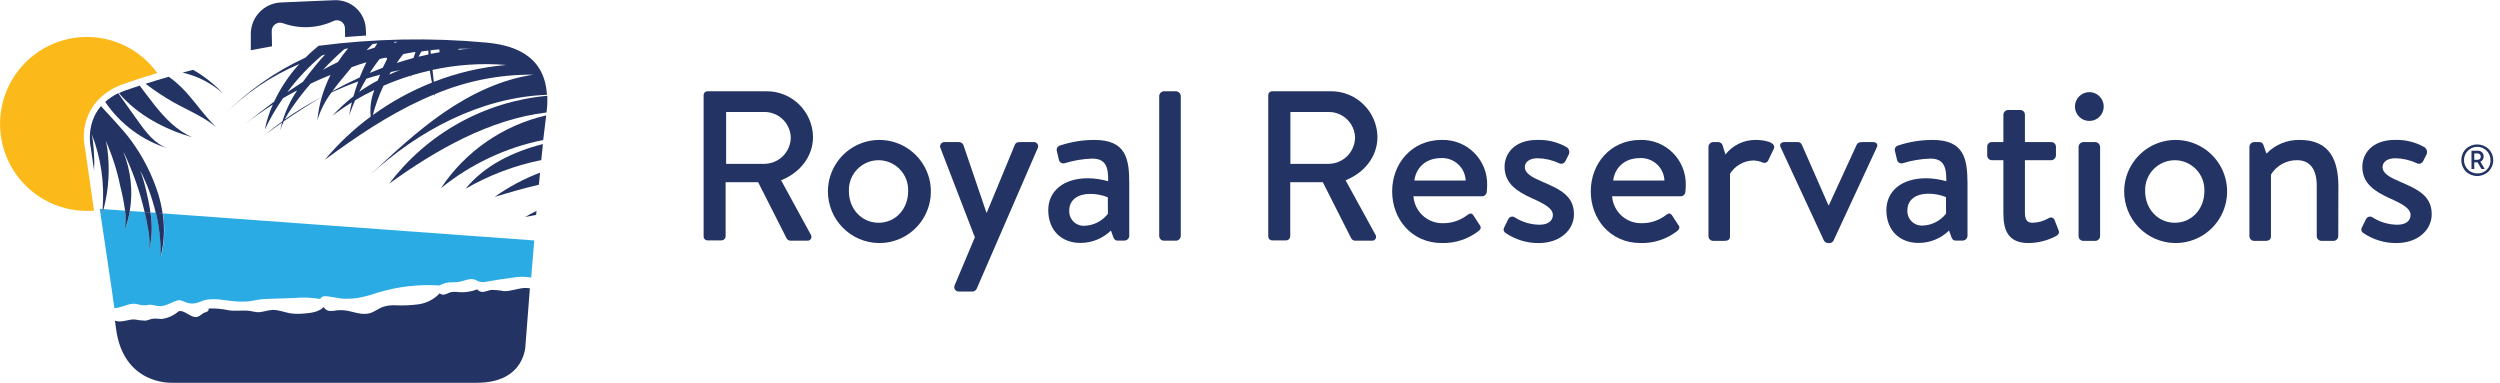 <svg xmlns="http://www.w3.org/2000/svg" width="209" height="32" viewBox="0 0 209 32" fill="none">
    <g clip-path="url(#clip0_1298_1455)">
        <path d="M22.715 2.609C22.712 2.496 22.736 2.384 22.787 2.283C22.836 2.182 22.91 2.095 23.001 2.029C23.092 1.963 23.198 1.92 23.309 1.903C23.421 1.887 23.535 1.899 23.641 1.936C24.324 2.186 25.05 2.299 25.778 2.269C26.505 2.238 27.219 2.064 27.879 1.757C27.98 1.709 28.091 1.687 28.203 1.693C28.315 1.699 28.423 1.733 28.518 1.792C28.613 1.851 28.692 1.932 28.748 2.029C28.804 2.126 28.835 2.236 28.837 2.348L28.851 3.095L30.608 2.971L30.585 2.481C30.578 2.145 30.504 1.813 30.366 1.505C30.229 1.198 30.032 0.921 29.786 0.691C29.54 0.461 29.251 0.283 28.935 0.167C28.619 0.052 28.283 0 27.948 0.016L23.478 0.206C22.792 0.236 22.146 0.534 21.677 1.036C21.207 1.537 20.953 2.203 20.967 2.89V4.196L22.741 3.869L22.715 2.609Z" fill="#223364"/>
        <path d="M14.358 32H39.87C43.93 32 43.93 28.856 43.93 28.856C43.93 28.856 44.076 26.874 44.298 24.099C44.183 24.083 44.068 24.075 43.952 24.073C43.33 24.073 42.72 24.373 42.097 24.337C41.757 24.267 41.411 24.234 41.064 24.239C40.875 24.268 40.689 24.35 40.5 24.386C40.404 24.411 40.304 24.413 40.208 24.39C40.112 24.367 40.023 24.321 39.949 24.255C39.93 24.236 39.916 24.212 39.906 24.187C39.427 24.376 38.912 24.459 38.397 24.428C38.161 24.388 37.919 24.388 37.683 24.428C37.517 24.474 37.357 24.575 37.191 24.618C37.117 24.64 37.038 24.643 36.962 24.626C36.887 24.609 36.817 24.572 36.76 24.52C36.297 25.01 35.685 25.332 35.019 25.437C34.363 25.524 33.701 25.553 33.04 25.522C32.691 25.505 32.343 25.55 32.01 25.656C31.642 25.793 31.309 26.067 30.934 26.178C30.416 26.335 29.878 26.178 29.353 26.048C28.977 25.946 28.587 25.909 28.199 25.94C27.991 25.982 27.781 26.002 27.569 25.999C27.465 25.991 27.364 25.957 27.277 25.9C27.189 25.843 27.117 25.764 27.067 25.672C26.617 26.097 26.017 26.162 25.437 26.208C25.084 26.247 24.727 26.247 24.374 26.208C23.823 26.136 23.288 25.881 22.744 25.911C22.337 25.937 21.936 26.116 21.528 26.1C21.324 26.078 21.122 26.044 20.922 25.999C20.322 25.904 19.709 26.038 19.109 25.937C18.561 25.82 18.002 25.77 17.443 25.79C17.452 25.837 17.447 25.887 17.428 25.931C17.41 25.976 17.378 26.014 17.338 26.041C17.265 26.081 17.188 26.11 17.107 26.129C16.905 26.208 16.742 26.407 16.536 26.479C16.002 26.662 15.487 25.904 14.945 26.015C14.544 26.366 14.049 26.593 13.521 26.668C13.286 26.668 13.051 26.616 12.82 26.642C12.588 26.668 12.37 26.782 12.142 26.809C11.839 26.796 11.539 26.762 11.242 26.707C10.775 26.688 10.312 26.926 9.846 26.864C9.767 26.853 9.688 26.835 9.611 26.812C9.644 27.04 9.673 27.266 9.699 27.465C10.306 32.153 14.264 32 14.358 32Z" fill="#223364"/>
        <path d="M27.041 24.762C27.677 24.745 28.316 24.993 28.955 24.977C29.25 24.976 29.545 24.958 29.838 24.922C30.446 24.812 31.043 24.654 31.625 24.448C33.28 23.953 35.01 23.755 36.734 23.864C37.011 23.716 37.315 23.627 37.627 23.602C37.839 23.602 38.055 23.602 38.279 23.576C38.576 23.54 38.86 23.42 39.157 23.361C39.298 23.326 39.446 23.322 39.59 23.349C39.733 23.377 39.869 23.436 39.988 23.521C40.229 23.597 40.487 23.602 40.731 23.537C41.512 23.396 42.291 23.277 43.069 23.181C43.296 23.149 43.525 23.135 43.754 23.139C43.946 23.139 44.203 23.175 44.406 23.204C44.513 21.839 44.526 21.689 44.663 20.102L13.625 17.84C13.808 19.041 13.752 20.268 13.459 21.448C13.468 20.215 13.325 18.985 13.032 17.788L12.578 17.755C12.758 18.835 12.713 19.942 12.445 21.003C12.532 20.393 12.511 19.772 12.383 19.169C12.305 18.682 12.207 18.189 12.096 17.719L10.854 17.641C10.762 18.18 10.619 18.709 10.427 19.221C10.512 18.689 10.523 18.147 10.459 17.611L8.689 17.484C8.65 17.634 8.611 17.788 8.565 17.938C8.584 17.784 8.591 17.631 8.604 17.477L8.34 17.458C8.666 19.743 9.289 23.707 9.559 25.761C10.149 25.741 10.583 25.411 11.17 25.392C11.532 25.392 11.845 25.604 12.386 25.49C12.686 25.424 12.996 25.581 13.302 25.597C13.873 25.63 14.365 25.222 14.932 25.095C15.04 25.049 15.5 25.264 15.611 25.3C16.452 25.561 16.765 25.072 17.466 25.032C18.215 24.951 18.942 25.143 19.608 25.186C20.02 25.223 20.434 25.223 20.847 25.186C21.15 25.15 21.453 25.072 21.756 25.029C21.997 25 22.242 24.99 22.483 24.983L24.557 24.915C25.318 24.842 26.086 24.872 26.839 25.003C26.634 24.971 27.041 24.765 27.041 24.762Z" fill="#2AABE3"/>
        <path d="M45.149 14.434C43.801 14.944 42.524 15.625 41.351 16.462C42.573 16.086 43.806 15.734 45.051 15.443L45.149 14.434Z" fill="#223364"/>
        <path d="M45.661 9.648C42.056 10.473 38.904 12.652 36.858 15.737C39.343 13.72 42.278 12.336 45.413 11.702C45.504 10.957 45.583 10.278 45.661 9.648Z" fill="#223364"/>
        <path d="M45.387 12.044C42.932 12.665 40.523 13.811 38.925 15.776C40.89 14.64 43.026 13.831 45.25 13.383C45.296 12.923 45.345 12.475 45.387 12.044Z" fill="#223364"/>
        <path d="M44.852 17.634C44.526 17.794 44.2 17.96 43.9 18.143L44.823 17.964L44.852 17.634Z" fill="#223364"/>
        <path d="M32.545 15.345C36.483 12.505 40.933 9.971 45.69 9.403C45.751 8.941 45.772 8.475 45.752 8.009C43.162 8.243 40.649 9.017 38.375 10.28C36.1 11.544 34.115 13.269 32.545 15.345Z" fill="#223364"/>
        <path d="M24.971 5.407C24.138 6.33 23.445 7.372 22.917 8.499C22.079 9.116 21.254 9.759 20.449 10.409C21.205 9.811 21.997 9.256 22.809 8.737C22.509 9.411 22.284 10.116 22.138 10.84C22.569 9.921 23.078 9.042 23.66 8.211C24.045 7.983 24.439 7.764 24.837 7.558C24.308 8.355 23.895 9.224 23.611 10.138C23.116 10.497 22.633 10.869 22.167 11.264C22.633 10.918 23.103 10.575 23.582 10.242C23.52 10.457 23.468 10.675 23.429 10.895C23.502 10.635 23.599 10.383 23.719 10.141C24.739 9.432 25.786 8.757 26.862 8.133C25.795 8.681 24.769 9.306 23.791 10.001C23.986 9.637 24.203 9.286 24.443 8.949C24.922 8.27 25.421 7.611 25.972 6.99C26.516 6.729 27.07 6.491 27.631 6.265C27.332 6.859 27.087 7.478 26.901 8.117L26.849 8.149L26.898 8.123C26.716 8.749 26.594 9.391 26.533 10.04C26.791 9.206 27.192 8.423 27.716 7.725C28.446 7.398 29.193 7.072 29.953 6.811C29.803 7.219 29.666 7.63 29.552 8.048C28.919 8.543 28.328 9.089 27.785 9.681C28.308 9.277 28.853 8.9 29.415 8.551C29.327 8.913 29.248 9.276 29.19 9.641C29.337 9.217 29.516 8.802 29.682 8.394C30.207 8.068 30.742 7.79 31.293 7.526C31.293 7.562 31.267 7.598 31.257 7.633C31.008 8.309 30.916 9.033 30.989 9.749C29.571 10.794 28.283 12.006 27.155 13.36C29.731 11.453 32.408 9.651 35.306 8.322C35.632 8.172 35.978 8.028 36.317 7.888C36.353 8.032 36.379 8.11 36.379 8.11L36.353 7.875C38.96 6.77 41.767 6.214 44.598 6.243C41.902 6.638 39.382 7.849 37.129 9.393C34.876 10.938 32.89 12.808 30.892 14.673C34.964 10.902 40.233 8.123 45.726 7.927C45.514 4.375 42.544 3.748 40.682 3.562C36.003 3.131 31.29 3.221 26.63 3.83C26.256 4.14 25.89 4.46 25.548 4.809C22.982 5.992 20.654 7.635 18.678 9.658C20.491 7.814 22.651 6.349 25.033 5.348C25.014 5.369 24.993 5.389 24.971 5.407ZM30.024 7.692C30.213 7.313 30.416 6.938 30.634 6.576C31.009 6.455 31.39 6.34 31.772 6.249C31.707 6.406 31.648 6.576 31.586 6.722C31.046 7.01 30.525 7.331 30.024 7.682V7.692ZM42.267 5.436C40.21 5.619 38.189 6.092 36.265 6.843L36.157 5.844C38.162 5.405 40.221 5.264 42.267 5.426V5.436ZM38.413 4.075C38.788 4.075 39.163 4.075 39.535 4.075C39.108 4.075 38.677 4.12 38.253 4.163L38.413 4.075ZM36.731 4.143L36.75 4.365L36.017 4.502L35.987 4.208C36.235 4.166 36.483 4.146 36.731 4.127V4.143ZM36.108 6.909C34.354 7.602 32.693 8.514 31.166 9.622C31.387 8.777 31.687 7.955 32.062 7.167C32.806 6.841 33.568 6.559 34.344 6.321V6.491C34.344 6.429 34.38 6.367 34.397 6.305C34.905 6.151 35.417 6.014 35.935 5.9C35.987 6.249 36.046 6.592 36.108 6.892V6.909ZM35.251 4.297C35.437 4.274 35.626 4.248 35.815 4.228C35.815 4.336 35.815 4.444 35.815 4.555C35.541 4.61 35.267 4.672 34.996 4.741C35.078 4.564 35.163 4.417 35.251 4.274V4.297ZM34.729 4.362C34.67 4.522 34.615 4.688 34.566 4.848C34.096 4.976 33.627 5.113 33.164 5.266C33.337 5.012 33.52 4.767 33.709 4.525C34.048 4.444 34.39 4.401 34.729 4.339V4.362ZM32.995 3.493H33.216C33.207 3.505 33.198 3.517 33.19 3.529L32.923 3.585L32.995 3.493ZM32.669 6.021C32.929 5.962 33.193 5.906 33.461 5.854C33.135 5.972 32.841 6.099 32.538 6.239C32.593 6.141 32.639 6.073 32.698 5.998L32.669 6.021ZM32.114 4.845C32.114 4.845 32.466 4.737 32.323 5.012C32.215 5.227 32.111 5.446 31.997 5.665C31.632 5.802 31.27 5.949 30.908 6.099C31.164 5.701 31.438 5.312 31.73 4.933L32.114 4.845ZM31.156 3.68L31.544 3.627L31.319 3.983C31.09 4.052 30.862 4.124 30.637 4.202C30.82 4.003 30.993 3.826 31.169 3.657L31.156 3.68ZM30.624 5.227C30.422 5.635 30.233 6.053 30.067 6.478C29.293 6.83 28.532 7.212 27.785 7.624C28.111 7.17 28.469 6.736 28.821 6.318L29.395 5.622C29.81 5.461 30.224 5.322 30.637 5.204L30.624 5.227ZM28.785 4.111L29.111 4.032C28.8 4.396 28.513 4.781 28.254 5.185C27.83 5.39 27.413 5.609 27.002 5.838C27.563 5.237 28.156 4.659 28.785 4.111ZM26.927 4.636L27.185 4.551C26.904 4.852 26.637 5.165 26.379 5.479C26.014 5.923 25.656 6.376 25.32 6.843C24.885 7.124 24.45 7.412 24.016 7.709C24.86 6.576 25.833 5.545 26.914 4.636H26.927Z" fill="#223364"/>
        <path d="M8.969 12.41C8.937 12.19 8.892 11.972 8.835 11.757C9.381 12.983 9.79 14.265 10.058 15.581C10.233 16.252 10.365 16.933 10.453 17.621L10.847 17.651C11.126 16.002 10.948 14.308 10.332 12.753L10.358 12.769C11.118 14.359 11.701 16.028 12.096 17.745L12.578 17.781C12.49 17.128 12.357 16.505 12.207 15.881C12.08 15.326 11.916 14.781 11.717 14.248C12.299 15.377 12.737 16.573 13.022 17.811L13.592 17.85C13.518 17.338 13.409 16.832 13.266 16.335C12.757 14.678 11.972 13.12 10.945 11.725C10.273 10.781 8.49 8.976 8.447 8.864C7.12 10.396 7.593 12.365 7.593 12.365C7.593 12.365 7.701 13.096 7.867 14.261C7.867 14.196 7.867 14.131 7.867 14.066V14.092C7.893 13.754 7.893 13.414 7.867 13.076C7.851 12.652 7.821 12.224 7.766 11.803C7.743 11.604 7.711 11.405 7.668 11.209C8.443 13.202 8.753 15.346 8.575 17.477H8.659C9.095 15.825 9.2 14.103 8.969 12.41Z" fill="#223364"/>
        <path d="M12.383 19.182C12.511 19.785 12.532 20.406 12.445 21.017C12.713 19.954 12.758 18.848 12.578 17.768L12.096 17.732C12.207 18.212 12.305 18.695 12.383 19.182Z" fill="#223364"/>
        <path d="M13.436 21.448C13.729 20.268 13.785 19.042 13.602 17.84L13.031 17.788C13.317 18.986 13.453 20.216 13.436 21.448Z" fill="#223364"/>
        <path d="M8.682 17.484H8.597C8.597 17.637 8.578 17.791 8.558 17.944C8.604 17.788 8.643 17.634 8.682 17.484Z" fill="#223364"/>
        <path d="M10.42 19.221C10.615 18.709 10.76 18.18 10.854 17.641L10.459 17.611C10.521 18.147 10.508 18.689 10.42 19.221Z" fill="#223364"/>
        <path d="M12.921 8.786C12.493 8.251 12.089 7.692 11.675 7.154C11.206 7.307 10.795 7.447 10.459 7.568C10.277 7.634 10.104 7.709 9.941 7.784C11.506 9.628 13.762 10.804 16.09 11.486C14.805 10.931 13.788 9.883 12.921 8.786Z" fill="#223364"/>
        <path d="M16.142 5.838L15.265 6.07C16.525 6.357 17.691 6.962 18.652 7.826C17.92 7.04 17.074 6.37 16.142 5.838Z" fill="#223364"/>
        <path d="M14.473 8.534C15.806 9.282 17.283 9.841 18.385 10.918C17.312 9.984 16.517 8.779 15.568 7.722C15.131 7.233 14.641 6.795 14.107 6.416C13.39 6.621 12.741 6.82 12.171 7.003C12.904 7.564 13.673 8.075 14.473 8.534Z" fill="#223364"/>
        <path d="M8.793 8.518C10.058 10.385 11.923 11.762 14.078 12.42C12.953 12.064 12.19 11.042 11.509 10.079L9.879 7.793C9.485 7.983 9.12 8.227 8.793 8.518Z" fill="#223364"/>
        <path d="M7.267 17.631C7.466 17.631 7.665 17.631 7.861 17.605C7.45 14.712 7.121 12.446 7.111 12.4C6.785 11.094 7.029 8.202 10.312 7.026C10.831 6.843 11.809 6.507 13.152 6.105C12.424 5.095 11.449 4.289 10.321 3.764C9.192 3.24 7.948 3.015 6.707 3.11C5.467 3.206 4.272 3.619 3.236 4.31C2.201 5.001 1.361 5.947 0.796 7.057C0.23 8.167 -0.04 9.403 0.009 10.648C0.058 11.893 0.426 13.105 1.078 14.166C1.729 15.228 2.642 16.104 3.729 16.711C4.815 17.317 6.039 17.634 7.284 17.631H7.267Z" fill="#FBBA1A"/>
        <path d="M207.634 13.076C207.636 13.012 207.624 12.949 207.6 12.889C207.576 12.83 207.541 12.776 207.495 12.731C207.449 12.687 207.395 12.652 207.335 12.629C207.275 12.606 207.212 12.596 207.148 12.6H206.616V14.131H206.848V13.569H207.125L207.451 14.131H207.725L207.36 13.52C207.445 13.482 207.516 13.42 207.565 13.34C207.614 13.261 207.638 13.169 207.634 13.076ZM207.141 13.36H206.848V12.825H207.141C207.175 12.825 207.208 12.832 207.239 12.846C207.27 12.859 207.298 12.879 207.321 12.903C207.345 12.927 207.363 12.956 207.375 12.987C207.387 13.019 207.393 13.052 207.392 13.086C207.395 13.121 207.39 13.155 207.378 13.188C207.367 13.221 207.349 13.251 207.325 13.277C207.302 13.302 207.273 13.323 207.242 13.337C207.21 13.352 207.176 13.359 207.141 13.36Z" fill="#223364"/>
        <path d="M208.041 12.45C207.785 12.208 207.446 12.073 207.094 12.073C206.742 12.073 206.403 12.208 206.147 12.45C205.902 12.702 205.765 13.041 205.765 13.393C205.765 13.745 205.902 14.084 206.147 14.337C206.403 14.58 206.742 14.715 207.094 14.715C207.447 14.715 207.786 14.58 208.041 14.337C208.165 14.213 208.264 14.066 208.331 13.904C208.398 13.742 208.433 13.568 208.433 13.393C208.433 13.218 208.398 13.044 208.331 12.882C208.264 12.72 208.165 12.573 208.041 12.45ZM207.093 14.497C206.873 14.495 206.659 14.429 206.478 14.306C206.296 14.183 206.155 14.009 206.072 13.805C205.99 13.602 205.969 13.379 206.013 13.164C206.057 12.948 206.164 12.751 206.32 12.597C206.476 12.443 206.674 12.338 206.889 12.296C207.104 12.255 207.327 12.278 207.529 12.363C207.731 12.449 207.904 12.592 208.024 12.775C208.145 12.959 208.209 13.174 208.208 13.393C208.213 13.54 208.187 13.687 208.133 13.824C208.078 13.961 207.996 14.086 207.891 14.19C207.787 14.293 207.662 14.374 207.524 14.427C207.387 14.48 207.24 14.503 207.093 14.497Z" fill="#223364"/>
        <path d="M64.056 7.63H59.165C59.121 7.628 59.077 7.635 59.035 7.65C58.994 7.666 58.956 7.689 58.924 7.72C58.892 7.75 58.866 7.787 58.849 7.828C58.832 7.869 58.823 7.912 58.823 7.957V19.77C58.823 19.814 58.832 19.858 58.849 19.898C58.866 19.939 58.892 19.976 58.924 20.006C58.956 20.037 58.994 20.061 59.035 20.076C59.077 20.091 59.121 20.098 59.165 20.096H60.336C60.42 20.09 60.499 20.054 60.559 19.994C60.619 19.934 60.656 19.854 60.662 19.77V15.231H63.381L65.741 19.89C65.772 19.963 65.825 20.025 65.893 20.067C65.961 20.108 66.04 20.128 66.119 20.122H67.469C67.532 20.131 67.597 20.12 67.654 20.092C67.712 20.064 67.76 20.02 67.792 19.965C67.825 19.91 67.841 19.847 67.838 19.783C67.835 19.719 67.813 19.658 67.776 19.606L65.301 15.071C66.869 14.447 67.968 13.093 67.968 11.45C67.962 10.942 67.855 10.44 67.655 9.973C67.455 9.506 67.165 9.084 66.802 8.729C66.439 8.374 66.009 8.094 65.538 7.906C65.067 7.717 64.563 7.624 64.056 7.63ZM63.912 13.697H60.704V9.361H63.912C64.482 9.36 65.03 9.582 65.44 9.978C65.85 10.375 66.09 10.916 66.11 11.486C66.105 12.069 65.873 12.628 65.462 13.041C65.051 13.454 64.495 13.69 63.912 13.697Z" fill="#223364"/>
        <path d="M73.452 20.318C74.305 20.331 75.142 20.09 75.858 19.625C76.573 19.161 77.135 18.494 77.471 17.709C77.808 16.924 77.904 16.057 77.748 15.218C77.591 14.378 77.189 13.604 76.592 12.994C75.996 12.384 75.232 11.965 74.397 11.79C73.562 11.615 72.694 11.693 71.903 12.013C71.113 12.334 70.435 12.882 69.956 13.588C69.477 14.295 69.219 15.128 69.213 15.982C69.209 17.118 69.651 18.209 70.444 19.021C71.238 19.832 72.318 20.298 73.452 20.318ZM73.452 13.393C73.785 13.395 74.115 13.463 74.422 13.595C74.728 13.728 75.005 13.92 75.236 14.162C75.466 14.404 75.645 14.69 75.763 15.002C75.881 15.315 75.934 15.648 75.92 15.982C75.92 17.5 74.841 18.623 73.452 18.623C72.063 18.623 70.968 17.5 70.968 15.982C70.954 15.647 71.008 15.313 71.127 14.999C71.246 14.685 71.426 14.399 71.658 14.157C71.891 13.915 72.169 13.723 72.477 13.592C72.785 13.46 73.117 13.393 73.452 13.393Z" fill="#223364"/>
        <path d="M86.389 11.878H85.274C85.075 11.878 84.915 11.914 84.84 12.11L82.499 17.768H82.463L80.537 12.11C80.504 12.042 80.453 11.984 80.39 11.944C80.326 11.903 80.253 11.88 80.178 11.878H78.994C78.928 11.87 78.861 11.881 78.801 11.909C78.74 11.937 78.689 11.981 78.652 12.036C78.615 12.091 78.594 12.156 78.591 12.222C78.588 12.289 78.603 12.355 78.636 12.413L81.498 19.838L79.823 23.818C79.789 23.877 79.773 23.945 79.775 24.013C79.778 24.081 79.799 24.147 79.836 24.204C79.874 24.261 79.926 24.306 79.987 24.335C80.049 24.365 80.117 24.377 80.184 24.37H81.335C81.407 24.36 81.475 24.331 81.532 24.287C81.589 24.243 81.633 24.185 81.661 24.118L86.741 12.413C86.775 12.356 86.793 12.29 86.791 12.223C86.79 12.156 86.769 12.091 86.733 12.035C86.696 11.979 86.644 11.935 86.583 11.907C86.522 11.879 86.455 11.869 86.389 11.878Z" fill="#223364"/>
        <path d="M94.406 19.747V15.339C94.406 13.289 94.155 11.698 91.488 11.698C90.515 11.698 89.549 11.855 88.625 12.162C88.575 12.174 88.527 12.196 88.485 12.228C88.444 12.259 88.409 12.299 88.384 12.344C88.358 12.389 88.343 12.44 88.338 12.492C88.333 12.543 88.338 12.596 88.355 12.645L88.518 13.325C88.524 13.378 88.542 13.429 88.569 13.475C88.597 13.522 88.634 13.561 88.678 13.592C88.722 13.623 88.772 13.644 88.825 13.654C88.877 13.664 88.932 13.663 88.984 13.651C89.737 13.415 90.519 13.284 91.308 13.259C92.352 13.259 92.678 13.85 92.642 15.15C92.097 14.994 91.533 14.911 90.966 14.901C88.824 14.901 87.634 16.044 87.634 17.559C87.634 19.273 88.752 20.308 90.317 20.308C91.273 20.313 92.192 19.942 92.877 19.273L93.072 19.828C93.164 20.041 93.255 20.112 93.415 20.112H94.011C94.11 20.109 94.204 20.07 94.277 20.003C94.349 19.936 94.395 19.845 94.406 19.747ZM92.622 17.873C92.393 18.169 92.102 18.412 91.769 18.585C91.436 18.757 91.07 18.855 90.696 18.872C90.521 18.887 90.344 18.863 90.18 18.803C90.014 18.742 89.865 18.646 89.74 18.522C89.616 18.398 89.521 18.248 89.46 18.082C89.4 17.917 89.377 17.741 89.391 17.566C89.391 16.71 90.128 16.211 91.1 16.211C91.618 16.201 92.133 16.298 92.613 16.495L92.622 17.873Z" fill="#223364"/>
        <path d="M97.308 20.122H98.315C98.418 20.119 98.517 20.077 98.591 20.004C98.664 19.931 98.708 19.834 98.713 19.73V8.022C98.705 7.919 98.66 7.823 98.587 7.751C98.514 7.679 98.417 7.636 98.315 7.63H97.308C97.204 7.633 97.106 7.675 97.032 7.748C96.958 7.821 96.915 7.918 96.91 8.022V19.746C96.916 19.848 96.96 19.944 97.034 20.013C97.108 20.083 97.206 20.122 97.308 20.122Z" fill="#223364"/>
        <path d="M112.491 15.071C114.056 14.447 115.155 13.092 115.155 11.45C115.148 10.942 115.042 10.44 114.842 9.973C114.642 9.506 114.352 9.083 113.988 8.729C113.625 8.374 113.196 8.094 112.724 7.906C112.253 7.717 111.75 7.624 111.242 7.63H106.352C106.265 7.63 106.182 7.665 106.121 7.726C106.06 7.787 106.026 7.87 106.026 7.957V19.769C106.026 19.856 106.06 19.939 106.121 20C106.182 20.061 106.265 20.096 106.352 20.096H107.522C107.61 20.094 107.694 20.06 107.757 20C107.82 19.939 107.859 19.857 107.864 19.769V15.231H110.587L112.944 19.89C112.975 19.963 113.029 20.025 113.096 20.066C113.164 20.108 113.243 20.127 113.322 20.122H114.672C114.735 20.13 114.8 20.12 114.857 20.092C114.914 20.064 114.962 20.02 114.995 19.965C115.028 19.91 115.044 19.847 115.041 19.783C115.038 19.719 115.016 19.658 114.978 19.606L112.491 15.071ZM107.877 13.697V9.361H111.086C111.656 9.36 112.204 9.582 112.614 9.978C113.024 10.375 113.264 10.916 113.283 11.486C113.279 12.069 113.046 12.628 112.635 13.041C112.224 13.454 111.668 13.69 111.086 13.697H107.877Z" fill="#223364"/>
        <path d="M120.524 11.698C118.02 11.698 116.384 13.68 116.384 15.998C116.384 18.317 118.014 20.318 120.544 20.318C121.656 20.347 122.744 19.988 123.622 19.302C123.873 19.087 123.801 18.927 123.658 18.747L123.172 18C123.028 17.784 122.865 17.837 122.686 17.964C122.106 18.419 121.389 18.664 120.652 18.659C120.027 18.678 119.42 18.454 118.957 18.035C118.493 17.616 118.209 17.034 118.164 16.41H123.909C124.005 16.408 124.097 16.37 124.167 16.305C124.238 16.239 124.281 16.15 124.29 16.054C124.306 15.91 124.326 15.626 124.326 15.482C124.339 14.98 124.249 14.48 124.062 14.014C123.875 13.548 123.595 13.124 123.239 12.77C122.883 12.416 122.459 12.138 121.992 11.954C121.525 11.77 121.026 11.683 120.524 11.698ZM118.242 15.091C118.369 14.056 119.162 13.217 120.475 13.217C120.734 13.203 120.992 13.242 121.235 13.329C121.478 13.416 121.702 13.551 121.893 13.725C122.083 13.899 122.238 14.11 122.347 14.344C122.457 14.578 122.519 14.832 122.529 15.091H118.242Z" fill="#223364"/>
        <path d="M128.9 15.175C128.072 14.82 127.475 14.496 127.475 13.961C127.475 13.585 127.821 13.229 128.538 13.229C129.155 13.238 129.763 13.378 130.322 13.641C130.367 13.667 130.418 13.683 130.47 13.689C130.523 13.695 130.575 13.69 130.626 13.675C130.676 13.66 130.723 13.635 130.764 13.602C130.805 13.569 130.838 13.527 130.863 13.481L131.15 12.91C131.199 12.804 131.207 12.684 131.174 12.572C131.141 12.46 131.069 12.364 130.97 12.302C130.23 11.882 129.389 11.672 128.538 11.695C126.523 11.695 125.783 12.91 125.783 13.945C125.783 15.3 126.761 15.979 128.036 16.557C129.187 17.072 129.82 17.432 129.82 17.983C129.82 18.447 129.422 18.787 128.721 18.787C127.986 18.783 127.268 18.573 126.647 18.179C126.606 18.149 126.558 18.127 126.508 18.116C126.457 18.105 126.405 18.104 126.355 18.114C126.304 18.125 126.256 18.145 126.214 18.175C126.172 18.205 126.136 18.243 126.109 18.287L125.731 19.054C125.695 19.13 125.69 19.217 125.717 19.297C125.744 19.377 125.8 19.443 125.875 19.482C126.682 20.032 127.637 20.324 128.613 20.321C130.465 20.321 131.583 19.198 131.583 17.912C131.583 16.374 130.432 15.829 128.9 15.175Z" fill="#223364"/>
        <path d="M137.129 11.698C134.629 11.698 132.989 13.68 132.989 15.998C132.989 18.317 134.619 20.318 137.149 20.318C138.262 20.347 139.351 19.988 140.23 19.302C140.481 19.087 140.409 18.927 140.266 18.747L139.78 18C139.633 17.784 139.473 17.837 139.294 17.964C138.713 18.42 137.995 18.665 137.256 18.659C136.633 18.677 136.026 18.453 135.563 18.034C135.101 17.615 134.817 17.033 134.772 16.41H140.517C140.613 16.408 140.704 16.37 140.774 16.304C140.844 16.239 140.887 16.149 140.895 16.054C140.917 15.864 140.929 15.673 140.931 15.482C140.943 14.98 140.854 14.48 140.667 14.014C140.48 13.548 140.2 13.124 139.844 12.77C139.488 12.416 139.064 12.138 138.597 11.954C138.13 11.77 137.631 11.683 137.129 11.698ZM134.863 15.091C134.987 14.056 135.779 13.217 137.097 13.217C137.354 13.204 137.612 13.242 137.855 13.33C138.098 13.417 138.321 13.552 138.512 13.726C138.702 13.9 138.857 14.111 138.966 14.345C139.075 14.579 139.137 14.832 139.147 15.091H134.863Z" fill="#223364"/>
        <path d="M147.849 13.357L148.28 12.466C148.55 11.914 147.559 11.698 146.767 11.698C146.282 11.695 145.803 11.803 145.366 12.013C144.929 12.224 144.546 12.531 144.246 12.913L144.012 12.162C143.991 12.082 143.944 12.011 143.88 11.96C143.815 11.909 143.736 11.88 143.653 11.878H143.223C143.12 11.881 143.022 11.923 142.948 11.996C142.875 12.069 142.832 12.166 142.828 12.27V19.747C142.83 19.85 142.872 19.95 142.946 20.023C143.02 20.096 143.119 20.137 143.223 20.138H144.051C144.393 20.138 144.628 20.102 144.628 19.747V14.523C144.837 14.191 145.126 13.916 145.467 13.723C145.808 13.53 146.192 13.424 146.584 13.416C146.844 13.422 147.101 13.477 147.341 13.579C147.388 13.603 147.44 13.616 147.493 13.617C147.546 13.618 147.598 13.608 147.647 13.587C147.695 13.566 147.738 13.534 147.773 13.494C147.808 13.455 147.834 13.408 147.849 13.357Z" fill="#223364"/>
        <path d="M148.876 12.341L152.479 20.106C152.513 20.17 152.565 20.225 152.628 20.262C152.692 20.299 152.764 20.319 152.837 20.318H152.945C153.016 20.318 153.086 20.299 153.147 20.261C153.207 20.224 153.256 20.17 153.287 20.106L156.89 12.341C157.033 12.09 156.89 11.878 156.584 11.878H155.772C155.54 11.878 155.322 11.878 155.214 12.11L152.893 17.161H152.857L150.64 12.11C150.613 12.037 150.564 11.976 150.499 11.934C150.435 11.892 150.358 11.872 150.281 11.878H149.183C148.876 11.878 148.729 12.09 148.876 12.341Z" fill="#223364"/>
        <path d="M161.556 11.698C160.582 11.698 159.614 11.855 158.69 12.162C158.639 12.174 158.592 12.196 158.55 12.228C158.509 12.259 158.474 12.299 158.449 12.344C158.424 12.39 158.408 12.44 158.404 12.492C158.399 12.544 158.406 12.596 158.422 12.645L158.582 13.325C158.589 13.378 158.607 13.43 158.635 13.476C158.663 13.522 158.7 13.562 158.744 13.592C158.789 13.623 158.839 13.644 158.892 13.654C158.945 13.664 158.999 13.663 159.052 13.651C159.805 13.415 160.587 13.284 161.376 13.259C162.42 13.259 162.742 13.85 162.71 15.15C162.164 14.994 161.601 14.911 161.034 14.901C158.889 14.901 157.702 16.044 157.702 17.559C157.702 19.273 158.817 20.308 160.385 20.308C161.34 20.313 162.258 19.942 162.941 19.273L163.14 19.828C163.231 20.041 163.319 20.112 163.482 20.112H164.089C164.192 20.108 164.289 20.066 164.362 19.993C164.435 19.921 164.479 19.823 164.483 19.721V15.339C164.474 13.289 164.219 11.698 161.556 11.698ZM162.69 17.856C162.461 18.153 162.17 18.396 161.837 18.569C161.504 18.741 161.138 18.839 160.763 18.855C160.588 18.87 160.413 18.846 160.248 18.785C160.083 18.724 159.934 18.629 159.809 18.505C159.685 18.38 159.59 18.23 159.529 18.066C159.469 17.901 159.445 17.724 159.459 17.549C159.459 16.694 160.199 16.194 161.171 16.194C161.689 16.185 162.204 16.282 162.684 16.478L162.69 17.856Z" fill="#223364"/>
        <path d="M172.093 19.247L171.767 18.408C171.752 18.36 171.726 18.317 171.691 18.281C171.657 18.245 171.614 18.217 171.567 18.2C171.52 18.183 171.47 18.177 171.421 18.183C171.371 18.188 171.323 18.205 171.281 18.232C170.877 18.471 170.42 18.606 169.951 18.623C169.553 18.623 169.283 18.48 169.283 17.784V13.393H171.48C171.583 13.39 171.682 13.348 171.755 13.275C171.829 13.203 171.873 13.105 171.878 13.001V12.27C171.878 12.218 171.868 12.166 171.848 12.118C171.828 12.07 171.799 12.026 171.762 11.989C171.725 11.953 171.681 11.924 171.632 11.905C171.584 11.886 171.532 11.877 171.48 11.878H169.283V9.593C169.284 9.542 169.276 9.491 169.258 9.443C169.239 9.395 169.212 9.352 169.177 9.315C169.141 9.278 169.099 9.249 169.052 9.229C169.006 9.209 168.955 9.198 168.904 9.198H167.877C167.773 9.198 167.673 9.24 167.599 9.314C167.525 9.388 167.484 9.488 167.483 9.593V11.878H166.528C166.475 11.875 166.422 11.883 166.373 11.901C166.324 11.919 166.279 11.948 166.241 11.985C166.204 12.022 166.175 12.066 166.155 12.116C166.136 12.165 166.127 12.217 166.13 12.27V13.001C166.131 13.106 166.174 13.205 166.249 13.279C166.323 13.352 166.423 13.393 166.528 13.393H167.483V17.856C167.483 19.319 167.933 20.318 169.589 20.318C170.393 20.308 171.183 20.107 171.894 19.73C172.093 19.606 172.184 19.463 172.093 19.247Z" fill="#223364"/>
        <path d="M174.669 10.112C174.988 10.112 175.294 9.985 175.519 9.759C175.745 9.533 175.872 9.226 175.872 8.907C175.872 8.587 175.745 8.281 175.519 8.055C175.294 7.829 174.988 7.702 174.669 7.702C174.349 7.702 174.043 7.829 173.818 8.055C173.592 8.281 173.465 8.587 173.465 8.907C173.465 9.226 173.592 9.533 173.818 9.759C174.043 9.985 174.349 10.112 174.669 10.112Z" fill="#223364"/>
        <path d="M175.174 11.878H174.166C174.063 11.881 173.965 11.923 173.891 11.996C173.817 12.069 173.774 12.166 173.769 12.27V19.747C173.77 19.851 173.813 19.951 173.887 20.024C173.962 20.097 174.062 20.138 174.166 20.138H175.174C175.277 20.134 175.374 20.092 175.447 20.019C175.52 19.947 175.564 19.849 175.568 19.747V12.27C175.561 12.168 175.517 12.072 175.444 12C175.372 11.928 175.276 11.885 175.174 11.878Z" fill="#223364"/>
        <path d="M181.818 20.318C182.671 20.331 183.508 20.09 184.224 19.625C184.94 19.161 185.501 18.494 185.838 17.709C186.174 16.924 186.271 16.057 186.114 15.218C185.958 14.378 185.555 13.604 184.959 12.994C184.362 12.384 183.598 11.965 182.763 11.79C181.929 11.615 181.061 11.693 180.27 12.013C179.479 12.334 178.802 12.882 178.323 13.588C177.844 14.295 177.585 15.128 177.58 15.982C177.576 17.118 178.018 18.209 178.811 19.021C179.604 19.832 180.685 20.298 181.818 20.318ZM181.818 13.393C182.152 13.395 182.482 13.463 182.789 13.595C183.095 13.728 183.372 13.92 183.602 14.162C183.833 14.404 184.012 14.69 184.13 15.002C184.247 15.315 184.301 15.648 184.286 15.982C184.286 17.5 183.204 18.623 181.818 18.623C180.433 18.623 179.334 17.5 179.334 15.982C179.32 15.647 179.375 15.313 179.493 14.999C179.612 14.685 179.793 14.399 180.025 14.157C180.257 13.915 180.536 13.723 180.844 13.592C181.152 13.46 181.483 13.393 181.818 13.393Z" fill="#223364"/>
        <path d="M195.489 15.59C195.489 13.448 194.804 11.698 192.268 11.698C191.749 11.686 191.232 11.781 190.752 11.978C190.271 12.174 189.836 12.468 189.474 12.841L189.223 12.126C189.204 12.051 189.16 11.984 189.097 11.939C189.034 11.893 188.957 11.872 188.88 11.878H188.447C188.344 11.881 188.246 11.923 188.172 11.996C188.099 12.069 188.056 12.166 188.052 12.27V19.747C188.054 19.85 188.096 19.95 188.17 20.023C188.243 20.096 188.343 20.137 188.447 20.138H189.366C189.708 20.138 189.852 20.014 189.852 19.747V14.591C190.083 14.218 190.408 13.912 190.793 13.702C191.178 13.492 191.611 13.385 192.049 13.393C193.132 13.393 193.679 14.18 193.679 15.518V19.747C193.681 19.85 193.723 19.95 193.797 20.023C193.871 20.096 193.97 20.137 194.074 20.138H195.085C195.188 20.135 195.286 20.093 195.359 20.02C195.432 19.948 195.475 19.85 195.479 19.747L195.489 15.59Z" fill="#223364"/>
        <path d="M200.604 15.175C199.776 14.82 199.183 14.496 199.183 13.961C199.183 13.585 199.525 13.229 200.246 13.229C200.863 13.238 201.471 13.378 202.029 13.641C202.075 13.667 202.126 13.683 202.178 13.689C202.23 13.695 202.283 13.69 202.333 13.675C202.384 13.66 202.431 13.635 202.471 13.602C202.512 13.569 202.546 13.527 202.57 13.481L202.857 12.91C202.905 12.804 202.914 12.684 202.881 12.572C202.848 12.461 202.776 12.365 202.678 12.302C201.937 11.882 201.096 11.672 200.246 11.695C198.228 11.695 197.491 12.91 197.491 13.945C197.491 15.3 198.469 15.979 199.74 16.557C200.895 17.072 201.524 17.432 201.524 17.983C201.524 18.447 201.129 18.787 200.425 18.787C199.692 18.784 198.974 18.573 198.355 18.179C198.313 18.149 198.265 18.127 198.214 18.116C198.164 18.105 198.111 18.104 198.061 18.114C198.01 18.124 197.961 18.145 197.919 18.175C197.876 18.204 197.841 18.243 197.814 18.287L197.435 19.054C197.4 19.13 197.395 19.217 197.421 19.297C197.448 19.377 197.504 19.443 197.579 19.482C198.387 20.031 199.341 20.323 200.317 20.321C202.173 20.321 203.291 19.198 203.291 17.912C203.291 16.374 202.137 15.829 200.604 15.175Z" fill="#223364"/>
    </g>
    <defs>
        <clipPath id="clip0_1298_1455">
            <rect width="208.432" height="32" fill="white"/>
        </clipPath>
    </defs>
</svg>
